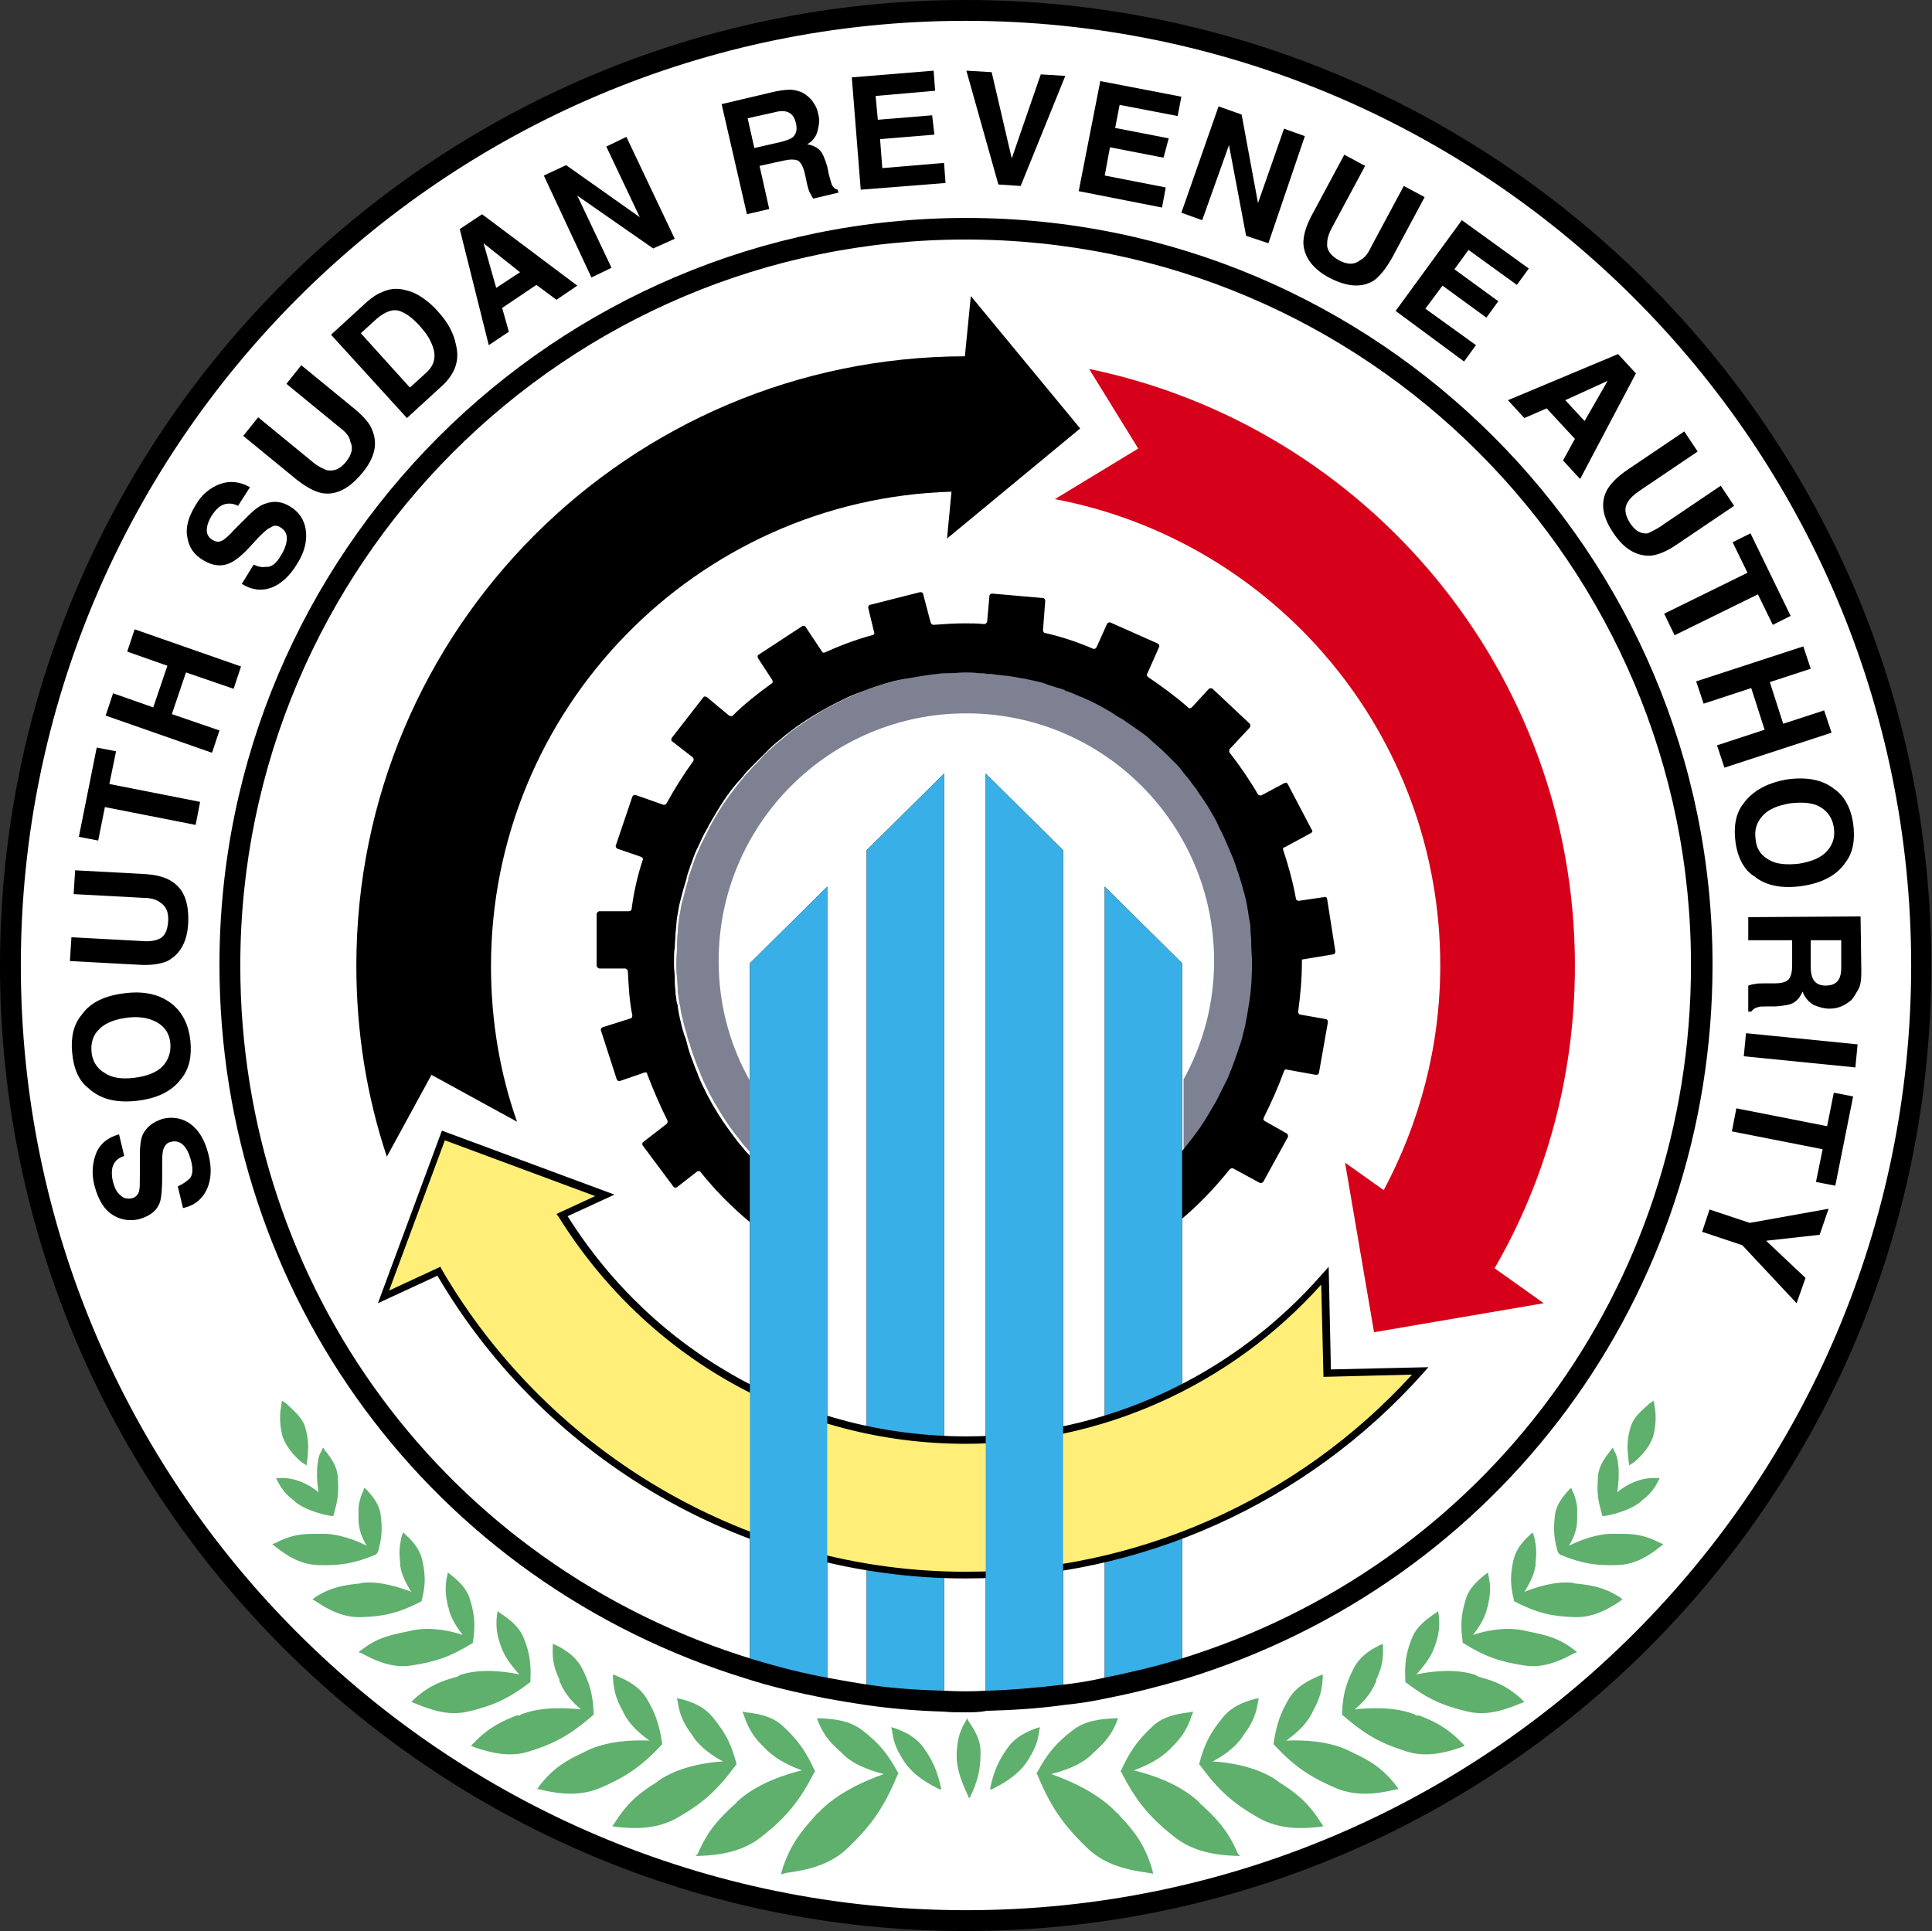 <?xml version="1.0" encoding="utf-8"?>
<!-- Generator: Adobe Illustrator 28.2.0, SVG Export Plug-In . SVG Version: 6.00 Build 0)  -->
<svg version="1.1" id="Layer_1" xmlns="http://www.w3.org/2000/svg" xmlns:xlink="http://www.w3.org/1999/xlink" x="0px" y="0px"
	 viewBox="0 0 259.7 259.6" style="enable-background:new 0 0 259.7 259.6;" xml:space="preserve">
<rect x="0" y="0" width="259.7" height="259.6" fill="#333333" stroke="none"/>
<style type="text/css">
	.st0{fill:#FFFFFF;}
	.st1{fill:#7D8191;}
	.st2{fill:#39AFE7;}
	.st3{fill:#FFEF79;}
	.st4{fill:#D6001A;}
	.st5{fill:#5FAF6D;}
</style>
<g>
	<path class="st0" d="M129.8,258.3c70.9,0,128.4-57.5,128.4-128.4S200.8,1.4,129.8,1.4S1.4,58.9,1.4,129.8S58.9,258.3,129.8,258.3"
		/>
	<path d="M129.8,259.6C58.3,259.6,0,201.4,0,129.8S58.3,0,129.8,0s129.8,58.2,129.8,129.8C259.7,201.4,201.4,259.6,129.8,259.6
		 M129.8,2.8C59.8,2.8,2.8,59.8,2.8,129.8c0,70.1,57,127,127.1,127s127-57,127-127C256.9,59.8,199.9,2.8,129.8,2.8"/>
	<path d="M111.2,119.2V227c-3.5-0.7-7-1.5-10.4-2.6v-94.9L111.2,119.2z"/>
	<polygon points="126.9,104 116.5,114.3 116.5,228.8 126.9,228.8 	"/>
	<path d="M158.9,129.5v94.9c-3.4,1-6.9,1.9-10.4,2.6V119.2L158.9,129.5z"/>
	<polygon points="132.5,104 142.9,114.3 142.9,228.8 132.5,228.8 	"/>
	<path class="st1" d="M168.5,127.2c0-0.6-0.1-1.3-0.1-1.9c0,0,0-0.1,0-0.1c0-0.4-0.1-0.9-0.1-1.3c0-0.2-0.1-0.4-0.1-0.6
		c-0.1-0.4-0.1-0.8-0.2-1.2c-0.1-0.8-0.3-1.5-0.5-2.3c-0.4-1.5-0.8-3-1.4-4.4c-0.3-0.7-0.6-1.4-0.9-2.1c-0.3-0.7-0.7-1.4-1-2.1
		l-0.4-0.9l0,0c-0.5-0.9-1.1-1.8-1.6-2.7c-0.3-0.4-0.6-0.9-0.9-1.3c-0.3-0.4-0.5-0.7-0.8-1.1c-0.1-0.1-0.1-0.2-0.2-0.3
		c-0.3-0.4-0.6-0.7-0.9-1.1c-0.3-0.4-0.7-0.8-1-1.2l0,0c-0.3-0.4-0.7-0.8-1.1-1.1c-0.7-0.7-1.5-1.4-2.3-2.1c-0.4-0.4-0.8-0.7-1.2-1
		c-0.4-0.3-0.8-0.6-1.3-0.9c-0.4-0.3-0.9-0.6-1.3-0.9c-0.4-0.3-0.9-0.6-1.3-0.8c-1.3-0.8-2.6-1.5-4-2.1c-0.3-0.1-0.6-0.3-1-0.4
		c-0.4-0.2-0.8-0.4-1.3-0.5c-0.3-0.1-0.7-0.3-1-0.4c-0.4-0.1-0.9-0.3-1.3-0.4c-0.5-0.2-1.1-0.3-1.6-0.5c-0.5-0.1-0.9-0.2-1.4-0.3
		c-0.4-0.1-0.8-0.2-1.1-0.2c-1-0.2-2-0.3-3-0.4l-0.7-0.1c-0.2,0-0.4,0-0.5,0c-0.4,0-0.8-0.1-1.2-0.1c-0.6,0-1.2-0.1-1.8-0.1
		c-0.7,0-1.3,0-2,0.1c-0.6,0-1.2,0.1-1.7,0.1c-1.2,0.1-2.3,0.3-3.4,0.5c-0.4,0.1-0.8,0.1-1.2,0.2c-1.6,0.4-3.1,0.8-4.6,1.3
		c-0.4,0.1-0.7,0.2-1,0.4c-0.9,0.3-1.7,0.7-2.6,1.1c-0.4,0.2-0.8,0.4-1.2,0.6c-1.2,0.6-2.4,1.3-3.6,2.1l-0.6,0.4
		c-0.7,0.5-1.5,1-2.2,1.6c0,0-0.1,0.1-0.1,0.1c-0.7,0.6-1.4,1.1-2,1.7c0,0,0,0-0.1,0.1c-0.6,0.5-1.2,1.1-1.7,1.7
		c-0.1,0.1-0.2,0.2-0.3,0.3c-0.1,0.1-0.2,0.2-0.3,0.3c-0.4,0.4-0.7,0.8-1.1,1.2c-0.2,0.2-0.3,0.3-0.4,0.5l-0.2,0.2
		c-1.1,1.4-2.2,2.8-3.1,4.3c-0.5,0.8-0.9,1.5-1.3,2.3c-0.4,0.8-0.8,1.6-1.2,2.4c-0.2,0.6-0.5,1.1-0.7,1.7c-0.2,0.6-0.4,1.1-0.6,1.7
		l-0.1,0.3c-0.1,0.3-0.2,0.5-0.2,0.8c-0.1,0.3-0.2,0.7-0.3,1c-0.2,0.8-0.4,1.6-0.6,2.3c-0.1,0.6-0.2,1.1-0.3,1.7
		c-0.1,0.7-0.2,1.4-0.2,2.1c-0.1,0.6-0.1,1.3-0.1,1.9c0,0.7-0.1,1.3-0.1,2v0.3c0,0.6,0,1.1,0.1,1.7c0,0.6,0.1,1.2,0.1,1.7
		c0,0.1,0,0.3,0,0.4c0.1,0.4,0.1,0.9,0.2,1.3c0,0.1,0,0.3,0.1,0.4c0.1,0.9,0.3,1.7,0.5,2.5c0,0.1,0.1,0.3,0.1,0.4
		c0.1,0.3,0.2,0.7,0.3,1c0.1,0.4,0.2,0.9,0.4,1.3l0,0c0.2,0.8,0.5,1.6,0.8,2.4c0.2,0.6,0.5,1.2,0.7,1.8c0.7,1.7,1.6,3.4,2.6,5
		c0.8,1.3,1.6,2.5,2.6,3.7c0.3,0.4,0.6,0.8,1,1.2c0.2,0.3,0.5,0.5,0.7,0.8v-9.4c-2.9-4.9-4.5-10.6-4.5-16.6
		c0-18.4,14.9-33.3,33.3-33.3c18.4,0,33.3,14.9,33.3,33.3c0,5.8-1.5,11.2-4.1,15.9v9.7c0.1-0.2,0.3-0.3,0.4-0.5
		c0.8-0.9,1.5-1.9,2.2-2.9c0.1-0.1,0.1-0.2,0.2-0.3c0.6-0.9,1.2-1.8,1.7-2.8c0.1-0.2,0.2-0.3,0.3-0.5l0.3-0.6c0,0,0,0,0,0
		c0.2-0.4,0.4-0.8,0.6-1.2c0.2-0.4,0.4-0.8,0.6-1.2c0.2-0.4,0.4-0.8,0.5-1.2c0.4-0.8,0.6-1.7,0.9-2.5c0.1-0.3,0.2-0.6,0.3-0.9
		c0.1-0.4,0.3-0.9,0.4-1.4c0.1-0.4,0.2-0.8,0.3-1.2c0.1-0.2,0.1-0.4,0.1-0.6c0-0.2,0.1-0.4,0.1-0.5c0.1-0.6,0.2-1.2,0.3-1.8
		c0.3-1.8,0.4-3.7,0.4-5.6C168.5,128.5,168.5,127.9,168.5,127.2"/>
	<path d="M178.4,120.9c0-0.2-0.2-0.4-0.4-0.3l-3.4,0.5c-0.2,0-0.4-0.1-0.4-0.3c-0.4-2.2-1-4.4-1.7-6.5c-0.1-0.2,0-0.4,0.2-0.4
		l3.5-1.9c0.2-0.1,0.3-0.3,0.1-0.5l-3.2-6.1c-0.1-0.2-0.3-0.2-0.5-0.1l-3,1.6c-0.2,0.1-0.4,0-0.5-0.1c-1.1-1.9-2.4-3.8-3.8-5.6
		c-0.1-0.1-0.1-0.3,0-0.5l2.7-2.9c0.1-0.1,0.1-0.4,0-0.5l-5-4.7c-0.1-0.1-0.4-0.1-0.5,0l-2.3,2.5c-0.1,0.1-0.4,0.2-0.5,0
		c-1.7-1.5-3.5-2.8-5.4-4.1c-0.1-0.1-0.2-0.3-0.1-0.4l1.6-3.6c0.1-0.2,0-0.4-0.2-0.5l-6.3-2.8c-0.2-0.1-0.4,0-0.5,0.2l-1.4,3.1
		c-0.1,0.2-0.3,0.3-0.5,0.2c-2.1-0.9-4.2-1.6-6.4-2.1c-0.2,0-0.3-0.2-0.3-0.4l0.3-3.9c0-0.2-0.1-0.4-0.3-0.4l-6.8-0.6
		c-0.2,0-0.4,0.1-0.4,0.3l-0.3,3.4c0,0.2-0.2,0.4-0.4,0.4c-0.9-0.1-1.8-0.1-2.7-0.1c-1.4,0-2.7,0.1-4.1,0.2c-0.2,0-0.3-0.1-0.4-0.3
		l-1-3.8c0-0.2-0.2-0.3-0.4-0.3l-6.7,1.7c-0.2,0-0.3,0.2-0.3,0.4l0.8,3.3c0.1,0.2-0.1,0.4-0.3,0.4c-2.2,0.6-4.3,1.4-6.3,2.3
		c-0.2,0.1-0.4,0-0.4-0.1l-2.2-3.3c-0.1-0.2-0.3-0.2-0.5-0.1l-5.8,3.8c-0.2,0.1-0.2,0.3-0.1,0.5l1.9,2.9c0.1,0.2,0.1,0.4-0.1,0.5
		c-1.8,1.3-3.6,2.7-5.2,4.3c-0.1,0.1-0.3,0.1-0.5,0L95,93.7c-0.2-0.1-0.4-0.1-0.5,0.1l-4.2,5.4c-0.1,0.2-0.1,0.4,0.1,0.5l2.7,2.1
		c0.1,0.1,0.2,0.3,0.1,0.5c-1.3,1.8-2.5,3.7-3.6,5.7c-0.1,0.2-0.3,0.2-0.4,0.2l-3.7-1.3c-0.2-0.1-0.4,0-0.5,0.2l-2.2,6.5
		c-0.1,0.2,0,0.4,0.2,0.5l3.2,1.1c0.2,0.1,0.3,0.3,0.2,0.4c-0.7,2.1-1.2,4.3-1.5,6.6c0,0.2-0.2,0.3-0.4,0.3h-3.9
		c-0.2,0-0.4,0.2-0.4,0.4v6.9c0,0.2,0.2,0.4,0.4,0.4h3.4c0.2,0,0.4,0.2,0.4,0.4c0.1,2,0.2,4,0.6,5.9c0,0.2-0.1,0.4-0.2,0.4l-3.8,1.2
		c-0.2,0.1-0.3,0.3-0.2,0.5l2.1,6.5c0.1,0.2,0.3,0.3,0.5,0.2l3.2-1.1c0.2-0.1,0.4,0,0.4,0.2c0.8,2.1,1.7,4.2,2.7,6.2
		c0.1,0.2,0,0.4-0.1,0.5l-3.1,2.4c-0.2,0.1-0.2,0.4-0.1,0.5l4.1,5.5c0.1,0.2,0.4,0.2,0.5,0.1l2.7-2.1c0.1-0.1,0.4-0.1,0.5,0.1
		c2,2.5,4.2,4.7,6.6,6.7v-8.9c-0.2-0.3-0.5-0.5-0.7-0.8c-0.3-0.4-0.7-0.8-1-1.2c-0.9-1.2-1.8-2.4-2.6-3.7c-1-1.6-1.9-3.3-2.6-5
		c-0.2-0.6-0.5-1.2-0.7-1.8c-0.3-0.8-0.6-1.6-0.8-2.4l0,0c-0.1-0.4-0.2-0.9-0.4-1.3c-0.1-0.3-0.2-0.7-0.3-1c0-0.1-0.1-0.3-0.1-0.4
		c-0.2-0.8-0.4-1.7-0.5-2.5c0-0.1,0-0.3-0.1-0.4c-0.1-0.4-0.1-0.9-0.2-1.3c0-0.1,0-0.3,0-0.4c-0.1-0.6-0.1-1.2-0.1-1.7
		c0-0.6-0.1-1.1-0.1-1.7v-0.7c0-0.6,0-1.1,0.1-1.7c0-0.6,0.1-1.3,0.1-1.9c0.1-0.7,0.1-1.4,0.2-2.1c0.1-0.6,0.2-1.1,0.3-1.7
		c0.2-0.8,0.4-1.6,0.6-2.3c0.1-0.3,0.2-0.7,0.3-1c0.1-0.3,0.1-0.5,0.2-0.8l0.1-0.3c0.2-0.6,0.4-1.2,0.6-1.7c0.2-0.6,0.4-1.1,0.7-1.7
		c0.4-0.8,0.7-1.6,1.2-2.4c0.4-0.8,0.9-1.6,1.3-2.3c0.9-1.5,1.9-3,3.1-4.3l0.2-0.2c0.1-0.2,0.3-0.3,0.4-0.5c0.3-0.4,0.7-0.8,1.1-1.2
		c0.1-0.1,0.2-0.2,0.3-0.3c0.1-0.1,0.2-0.2,0.3-0.3c0.6-0.6,1.1-1.1,1.7-1.7c0,0,0,0,0.1-0.1c0.6-0.6,1.3-1.1,2-1.7c0,0,0,0,0.1-0.1
		c0.7-0.5,1.4-1.1,2.2-1.6l0.6-0.4c1.2-0.8,2.3-1.4,3.6-2.1c0.4-0.2,0.8-0.4,1.2-0.6c0.8-0.4,1.7-0.8,2.6-1.1c0.3-0.1,0.7-0.3,1-0.4
		c1.5-0.5,3-1,4.6-1.3c0.4-0.1,0.8-0.1,1.2-0.2c1.1-0.2,2.3-0.4,3.4-0.5c0.6-0.1,1.2-0.1,1.7-0.1c0.7,0,1.3-0.1,2-0.1
		c0.6,0,1.2,0,1.8,0.1c0.4,0,0.8,0,1.2,0.1c0.2,0,0.4,0,0.5,0l0.7,0.1c1,0.1,2,0.2,3,0.4c0.4,0.1,0.8,0.1,1.1,0.2
		c0.5,0.1,0.9,0.2,1.4,0.3c0.5,0.1,1.1,0.3,1.6,0.5c0.4,0.1,0.9,0.3,1.3,0.4c0.4,0.1,0.7,0.2,1,0.4c0.4,0.1,0.9,0.3,1.3,0.5
		c0.3,0.1,0.7,0.3,1,0.4c1.4,0.6,2.7,1.3,4,2.1c0.4,0.3,0.9,0.6,1.3,0.8l1.3,0.9c0.4,0.3,0.9,0.6,1.3,0.9c0.4,0.3,0.8,0.6,1.2,1
		c0.8,0.7,1.6,1.4,2.3,2.1c0.4,0.4,0.7,0.7,1.1,1.1l0,0c0.4,0.4,0.7,0.8,1,1.2c0.3,0.4,0.6,0.7,0.9,1.1c0.1,0.1,0.1,0.2,0.2,0.3
		c0.3,0.4,0.6,0.7,0.8,1.1c0.3,0.4,0.6,0.9,0.9,1.3c0.6,0.9,1.1,1.8,1.6,2.7l0,0l0.4,0.9c0.4,0.7,0.7,1.4,1,2.1
		c0.3,0.7,0.6,1.4,0.9,2.1c0.5,1.4,1,2.9,1.4,4.4c0.2,0.7,0.4,1.5,0.5,2.3c0.1,0.4,0.1,0.8,0.2,1.2c0,0.2,0.1,0.4,0.1,0.6
		c0.1,0.4,0.1,0.9,0.1,1.3c0,0,0,0.1,0,0.1c0.1,0.6,0.1,1.3,0.1,1.9c0,0.7,0.1,1.3,0.1,2c0,1.9-0.1,3.8-0.4,5.6
		c-0.1,0.6-0.2,1.2-0.3,1.8c0,0.2-0.1,0.4-0.1,0.5c0,0.2-0.1,0.4-0.1,0.6c-0.1,0.4-0.2,0.8-0.3,1.2c-0.1,0.4-0.2,0.9-0.4,1.4
		c-0.1,0.3-0.2,0.6-0.3,0.9c-0.3,0.9-0.6,1.7-0.9,2.5c-0.2,0.4-0.3,0.8-0.5,1.2c-0.2,0.4-0.4,0.8-0.6,1.2c-0.2,0.4-0.4,0.8-0.6,1.2
		c0,0,0,0,0,0l-0.3,0.6c-0.1,0.2-0.2,0.3-0.3,0.5c-0.5,0.9-1.1,1.9-1.7,2.8c-0.1,0.1-0.1,0.2-0.2,0.3c-0.7,1-1.4,1.9-2.2,2.9
		c-0.2,0.2-0.3,0.3-0.4,0.5v9c2.4-2,4.6-4.3,6.6-6.8c0.1-0.1,0.3-0.2,0.5-0.1l3.5,1.9c0.2,0.1,0.4,0,0.5-0.1l3.3-6
		c0.1-0.2,0-0.4-0.1-0.5l-3-1.7c-0.2-0.1-0.2-0.3-0.1-0.5c1-2,1.9-4,2.7-6.2c0.1-0.2,0.2-0.3,0.4-0.2l3.9,0.7c0.2,0,0.4-0.1,0.4-0.3
		l1.2-6.8c0-0.2-0.1-0.4-0.3-0.4l-3.4-0.6c-0.2,0-0.3-0.2-0.3-0.4c0.3-2.2,0.5-4.4,0.5-6.6v-0.4l4.2-0.7c0.2,0,0.3-0.2,0.3-0.4
		L178.4,120.9z"/>
	<polygon class="st2" points="126.9,104 116.5,114.3 116.5,228.8 126.9,228.8 	"/>
	<path class="st2" d="M158.9,129.5v94.9c-3.4,1-6.9,1.9-10.4,2.6V119.2L158.9,129.5z"/>
	<path d="M145.2,57.6l-14.7-17.8l-0.8,8.1C84.5,48,47.9,84.6,47.9,129.8c0,9,1.4,17.6,4.1,25.7l6-11l11.5,6.3
		c-2.3-6.5-3.5-13.6-3.5-20.9c0-34.6,27.6-62.8,61.9-63.8l-0.6,6.3L145.2,57.6z"/>
	<path class="st3" d="M178.4,184.6l-0.3-13.1c-11.7,13.5-29,22.1-48.2,22.1c-22.9,0-43-12.1-54.3-30.3l5.8-2.6l-21.7-8.1l-8.1,21.7
		l7.4-3.4c14.2,24.4,40.6,40.8,70.8,40.8c24.3,0,46.1-10.6,61.1-27.4L178.4,184.6z"/>
	<path d="M129.8,212.2c-29.1,0-56.3-15.6-71-40.7l-8,3.7l8.6-23.2l23.2,8.6l-6.3,2.9c11.7,18.6,31.7,29.6,53.6,29.6
		c18.4,0,35.8-8,47.9-21.9l0.8-0.9l0.3,13.8l13.1-0.3l-0.7,0.8C175.7,202.1,153.3,212.2,129.8,212.2 M59.2,170.3l0.2,0.4
		c14.6,25,41.5,40.6,70.4,40.6c22.8,0,44.6-9.6,60-26.5l-11.9,0.3l-0.3-12.4c-12.2,13.6-29.6,21.4-47.8,21.4
		c-22.4,0-42.8-11.4-54.7-30.5l-0.3-0.4l5.2-2.4l-20.2-7.5l-7.5,20.2L59.2,170.3z"/>
	<path class="st4" d="M211.7,129.8c0-39.5-28-72.5-65.3-80.2l6.6,10.7l-11.2,6.8c29.5,5.6,51.8,31.5,51.8,62.7
		c0,10.9-2.8,21.2-7.6,30.2l-5.2-3.7l3.9,22.8l22.8-3.9l-6.6-4.7C207.8,158.6,211.7,144.7,211.7,129.8"/>
	<polygon class="st2" points="132.5,104 142.9,114.3 142.9,228.8 132.5,228.8 	"/>
	<path class="st2" d="M111.2,119.2V227c-3.5-0.7-7-1.5-10.4-2.6v-94.9L111.2,119.2z"/>
	<path d="M129.8,230.2c-1,0-2,0-3-0.1c-3.5-0.1-7.1-0.4-10.5-0.9c-2-0.3-3.8-0.6-5.4-0.9c-3.5-0.7-7.1-1.5-10.5-2.6
		c-42.4-13-70.9-51.6-70.9-96c0-55.3,45-100.4,100.4-100.4c55.3,0,100.3,45,100.3,100.4c0,44.4-28.5,83-70.9,96
		c-3.4,1-6.9,1.9-10.5,2.6c-1.8,0.4-3.7,0.7-5.7,0.9c-3.5,0.5-7,0.7-10.5,0.8C131.6,230.2,130.7,230.2,129.8,230.2 M129.8,32.2
		C76,32.2,32.3,76,32.3,129.8c0,43.2,27.7,80.7,69,93.3c3.3,1,6.8,1.9,10.2,2.5c1.6,0.3,3.3,0.6,5.3,0.9c3.3,0.5,6.8,0.7,10.2,0.8
		c1.9,0.1,3.7,0.1,5.5,0c3.4-0.1,6.8-0.4,10.2-0.8c1.9-0.2,3.7-0.5,5.5-0.9c3.5-0.7,6.9-1.5,10.2-2.5c41.3-12.6,68.9-50.1,68.9-93.3
		C227.4,76,183.6,32.2,129.8,32.2"/>
	<path class="st5" d="M219.2,191.8c-0.5,1.7-0.5,2.7-0.3,4.5l0.1,0.7l0.6-0.4c0.3-0.2,2.2-1.8,2.7-3.8c0.2-1,0.4-2.2,0.1-3.8
		l-0.1-0.7l-0.6,0.4C220.7,189.6,219.6,190.5,219.2,191.8"/>
	<path class="st5" d="M217.4,196.1c-0.1-0.4-0.2-0.7-0.4-1l-0.2-0.5l-0.3,0.4c-0.8,1-1.6,2.1-1.7,3.5c-0.1,1.5-0.1,2.5,0.2,3.8
		c0.1,0.4,0.2,0.7,0.3,1.2l0.1,0.3l0.3,0c0.1,0,3-0.5,4.7-1.8c0.1-0.1,0.2-0.1,0.2-0.2c0.8-0.6,1.6-1.3,2.3-2.7l0.2-0.4l-0.5,0
		c-2.1-0.1-4,0.9-5.2,1.9C217.6,199.1,217.7,197.6,217.4,196.1"/>
	<path class="st5" d="M212,204.4c0-0.1,0-0.2,0-0.3c0-0.7,0.1-1.5-0.2-2.5c-0.1-0.4-0.2-0.7-0.4-1.1l-0.2-0.5l-0.4,0.4
		c-0.8,0.9-1.7,2-1.8,3.5c-0.2,1.6-0.1,2.7,0.2,4c0.1,0.3,0.1,0.6,0.3,0.9l0.1,0.1l0.1,0.1c2.9,1.2,4.8,1.5,7.8,1.4
		c2.3-0.1,4.1-1.2,5.7-2.5l0.4-0.3l-0.5-0.2c-2.3-1.2-3.9-1.2-5.5-1.2c-0.2,0-0.3,0-0.5,0c-2.3-0.1-4.8,0.9-6.2,1.6
		C211.4,207,212,205.7,212,204.4"/>
	<path class="st5" d="M204.9,214c0.6-0.9,1.3-2.2,1.5-3.5c0-0.1,0-0.2,0-0.3c0.1-0.9,0.2-1.9-0.1-3.2c0-0.2-0.1-0.4-0.1-0.5
		l-0.2-0.5l-0.4,0.4c-1,0.9-1.9,2-2.2,3.5c-0.4,1.9-0.4,3.2,0.1,5.2l0,0.1l0.1,0.1c2.9,1.5,4.9,2,8,2.1c2.4,0.1,4.5-1,6.1-2.1
		l0.4-0.3l-0.4-0.3c-2.2-1.4-4-1.6-5.7-1.8c-0.2,0-0.3,0-0.5-0.1C209.1,212.5,206.4,213.4,204.9,214"/>
	<path class="st5" d="M198,219.8c0.7-0.9,1.6-2.2,1.9-3.6c0-0.1,0.1-0.2,0.1-0.3c0.2-1.1,0.5-2.2,0.1-4l-0.1-0.5l-0.4,0.3
		c-1.1,0.9-2.2,1.9-2.6,3.4c-0.6,2-0.7,3.3-0.4,5.5l0,0.2l0.1,0.1c2.9,1.8,4.9,2.5,8.2,3c2.5,0.4,4.8-0.6,6.6-1.6l0.5-0.2l-0.4-0.3
		c-2.2-1.7-4-2-5.8-2.4c-0.2,0-0.4-0.1-0.5-0.1C202.7,218.6,199.7,219.2,198,219.8"/>
	<path class="st5" d="M198.1,225.1c-2.6-0.8-5.8-0.4-7.7,0c0.8-0.9,1.9-2.2,2.4-3.6c0-0.1,0.1-0.2,0.1-0.3c0.4-1.1,0.7-2.3,0.5-4.1
		l-0.1-0.5l-0.4,0.3c-1.2,0.8-2.5,1.8-3.1,3.3c-0.8,2-1,3.4-0.9,5.7v0.2l0.1,0.1c2.9,2.2,4.9,3.1,8.3,3.9c2.6,0.6,4.9-0.2,7.1-1.1
		l0.5-0.2l-0.4-0.4c-2.2-2-4-2.5-5.8-3C198.4,225.2,198.2,225.1,198.1,225.1"/>
	<path class="st5" d="M190.2,230.5c-2.7-1.1-6.1-0.9-8.1-0.7c1-0.8,2.2-2.1,2.8-3.6c0.1-0.1,0.1-0.2,0.1-0.4c0.5-1.1,1-2.3,0.9-4.3
		l0-0.5l-0.5,0.2c-1.4,0.7-2.7,1.6-3.5,3.2c-1,2-1.4,3.5-1.5,5.9v0.2l0.1,0.1c2.9,2.5,4.9,3.7,8.4,4.8c2.6,0.9,5.2,0.3,7.5-0.5
		l0.5-0.2l-0.4-0.4c-2.1-2.2-4-3-5.8-3.7C190.5,230.7,190.3,230.6,190.2,230.5"/>
	<path class="st5" d="M182,235.7c-0.2-0.1-0.4-0.2-0.6-0.3c-2.8-1.4-6.4-1.5-8.5-1.4c1.1-0.8,2.6-2,3.4-3.6c0.1-0.1,0.1-0.2,0.2-0.4
		c0.6-1.1,1.2-2.3,1.3-4.4l0-0.5l-0.5,0.2c-1.4,0.6-3,1.4-4,3c-1.2,2-1.7,3.5-2.1,6l0,0.2l0.1,0.1c2.7,2.9,4.8,4.3,8.3,5.8
		c2.7,1.1,5.4,0.8,7.9,0.2l0.5-0.1l-0.3-0.4C185.8,237.6,183.9,236.6,182,235.7"/>
	<path class="st5" d="M171.7,239.4c-2.7-1.9-6.6-2.5-8.7-2.6c1.2-0.6,3-1.8,4-3.3c0.1-0.1,0.1-0.2,0.2-0.3c0.8-1.1,1.6-2.3,1.9-4.4
		l0.1-0.5l-0.5,0.1c-1.6,0.4-3.3,1.1-4.5,2.7c-1.6,2-2.3,3.4-3,6l0,0.1l0.1,0.1c2.5,3.4,4.4,5.1,7.9,7.1c2.7,1.5,5.5,1.5,8.2,1.2
		l0.5-0.1l-0.3-0.4c-1.8-2.9-3.6-4.2-5.5-5.4C172.1,239.7,171.9,239.6,171.7,239.4"/>
	<path class="st5" d="M166.4,249.2c-1.4-3.3-3.1-4.9-4.8-6.5c-0.2-0.1-0.3-0.3-0.5-0.5c-2.7-2.5-6.6-3.7-8.7-4.2
		c1.4-0.5,3.4-1.4,4.8-2.8c0.1-0.1,0.2-0.2,0.3-0.3c1-1,2-2.1,2.7-4.3l0.2-0.5l-0.5,0.1c-1.8,0.2-3.7,0.6-5.1,2
		c-1.9,1.8-2.9,3.2-4.1,5.8l-0.1,0.1l0.1,0.1c2,3.9,3.8,6.1,7.1,8.7c2.5,2,5.5,2.5,8.4,2.6l0.5,0L166.4,249.2z"/>
	<path class="st5" d="M150.6,244.2c-0.2-0.2-0.3-0.4-0.5-0.5c-2.5-2.7-6.5-4.4-8.8-5.2c1.5-0.4,3.8-1.1,5.3-2.5
		c0.1-0.1,0.2-0.2,0.3-0.3c1.1-1,2.3-2,3.2-4.2l0.2-0.5l-0.5,0c-1.9,0.1-3.9,0.3-5.6,1.6c-2.2,1.7-3.4,3.1-4.8,5.7l-0.1,0.1l0.1,0.1
		c1.8,4.3,3.4,6.7,6.6,9.8c2.4,2.4,5.5,3.1,8.5,3.5l0.5,0.1l-0.1-0.5C153.9,247.9,152.3,246,150.6,244.2"/>
	<path class="st5" d="M138,236.9c0.1-0.1,0.1-0.2,0.2-0.3c0.6-1,1.3-2.1,1.5-4l0.1-0.4l-0.4,0.1c-1.4,0.5-2.9,1.2-3.9,2.6
		c-1.3,1.8-1.9,3.2-2.4,5.5l0,0.1l0.1,0.1C133.1,240.6,136.4,239.3,138,236.9"/>
	<path class="st5" d="M121.6,236.9c-0.1-0.1-0.1-0.2-0.2-0.3c-0.6-1-1.3-2.1-1.5-4l-0.1-0.4l0.4,0.1c1.4,0.5,2.9,1.2,3.9,2.6
		c1.3,1.8,1.9,3.2,2.4,5.5l0,0.1l-0.1,0.1C126.5,240.6,123.2,239.3,121.6,236.9"/>
	<path class="st5" d="M128.6,235.9c0-0.1,0-0.2,0-0.4c0.1-1.2,0.2-2.5,1.2-4.1l0.2-0.4l0.2,0.4c0.9,1.3,1.7,2.7,1.6,4.4
		c0,2.2-0.4,3.7-1.4,5.8l-0.1,0.1l-0.1,0C130.4,241.7,128.5,238.7,128.6,235.9"/>
	<path class="st5" d="M41,191.8c0.5,1.7,0.5,2.7,0.3,4.5l-0.1,0.7l-0.6-0.4c-0.3-0.2-2.2-1.8-2.7-3.8c-0.2-1-0.4-2.2-0.1-3.8
		l0.1-0.7l0.6,0.4C39.4,189.6,40.6,190.5,41,191.8"/>
	<path class="st5" d="M42.8,196.1c0.1-0.4,0.2-0.7,0.4-1l0.2-0.5l0.3,0.4c0.8,1,1.6,2.1,1.7,3.5c0.1,1.5,0.1,2.5-0.2,3.8
		c-0.1,0.4-0.2,0.7-0.3,1.2l-0.1,0.3l-0.3,0c-0.1,0-3-0.5-4.7-1.8c-0.1-0.1-0.2-0.1-0.2-0.2c-0.8-0.6-1.6-1.3-2.3-2.7l-0.2-0.4
		l0.5,0c2.1-0.1,4,0.9,5.2,1.9C42.6,199.1,42.5,197.6,42.8,196.1"/>
	<path class="st5" d="M48.2,204.4c0-0.1,0-0.2,0-0.3c0-0.7-0.1-1.5,0.2-2.5c0.1-0.4,0.2-0.7,0.4-1.1l0.2-0.5l0.4,0.4
		c0.8,0.9,1.7,2,1.8,3.5c0.2,1.6,0.1,2.7-0.2,4c-0.1,0.3-0.1,0.6-0.3,0.9l-0.1,0.1l-0.1,0.1c-2.9,1.2-4.8,1.5-7.8,1.4
		c-2.3-0.1-4.1-1.2-5.7-2.5l-0.4-0.3l0.5-0.2c2.3-1.2,3.9-1.2,5.5-1.2c0.2,0,0.3,0,0.5,0c2.3-0.1,4.8,0.9,6.2,1.6
		C48.8,207,48.2,205.7,48.2,204.4"/>
	<path class="st5" d="M55.3,214c-0.6-0.9-1.3-2.2-1.5-3.5c0-0.1,0-0.2,0-0.3c-0.1-0.9-0.2-1.9,0.1-3.2c0-0.2,0.1-0.4,0.1-0.5
		l0.2-0.5l0.4,0.4c1,0.9,1.9,2,2.2,3.5c0.4,1.9,0.4,3.2-0.1,5.2l0,0.1l-0.1,0.1c-2.9,1.5-4.9,2-8,2.1c-2.4,0.1-4.5-1-6.1-2.1L42,215
		l0.4-0.3c2.2-1.4,4-1.6,5.7-1.8c0.2,0,0.3,0,0.5-0.1C51,212.5,53.7,213.4,55.3,214"/>
	<path class="st5" d="M62.2,219.8c-0.7-0.9-1.6-2.2-1.9-3.6c0-0.1-0.1-0.2-0.1-0.3c-0.2-1.1-0.5-2.2-0.1-4l0.1-0.5l0.4,0.3
		c1.1,0.9,2.2,1.9,2.6,3.4c0.6,2,0.7,3.3,0.4,5.5l0,0.2l-0.1,0.1c-2.9,1.8-4.9,2.5-8.2,3c-2.5,0.4-4.8-0.6-6.6-1.6l-0.5-0.2l0.4-0.3
		c2.2-1.7,4-2,5.8-2.4c0.2,0,0.4-0.1,0.5-0.1C57.5,218.6,60.5,219.2,62.2,219.8"/>
	<path class="st5" d="M62.1,225.1c2.6-0.8,5.8-0.4,7.7,0c-0.8-0.9-1.9-2.2-2.4-3.6c0-0.1-0.1-0.2-0.1-0.3c-0.4-1.1-0.7-2.3-0.5-4.1
		l0.1-0.5l0.4,0.3c1.2,0.8,2.5,1.8,3.1,3.3c0.8,2,1,3.4,0.9,5.7v0.2l-0.1,0.1c-2.9,2.2-4.9,3.1-8.3,3.9c-2.6,0.6-4.9-0.2-7.1-1.1
		l-0.5-0.2l0.4-0.4c2.2-2,4-2.5,5.8-3C61.8,225.2,61.9,225.1,62.1,225.1"/>
	<path class="st5" d="M70,230.5c2.7-1.1,6.1-0.9,8.1-0.7c-1-0.8-2.2-2.1-2.8-3.6c-0.1-0.1-0.1-0.2-0.1-0.4c-0.5-1.1-1-2.3-0.9-4.3
		l0-0.5l0.5,0.2c1.4,0.7,2.7,1.6,3.5,3.2c1,2,1.4,3.5,1.5,5.9v0.2l-0.1,0.1c-2.9,2.5-4.9,3.7-8.4,4.8c-2.6,0.9-5.2,0.3-7.5-0.5
		l-0.5-0.2l0.4-0.4c2.1-2.2,4-3,5.8-3.7C69.7,230.7,69.9,230.6,70,230.5"/>
	<path class="st5" d="M78.2,235.7c0.2-0.1,0.4-0.2,0.6-0.3c2.8-1.4,6.4-1.5,8.5-1.4c-1.1-0.8-2.6-2-3.4-3.6
		c-0.1-0.1-0.1-0.2-0.2-0.4c-0.6-1.1-1.2-2.3-1.3-4.4l0-0.5l0.5,0.2c1.4,0.6,3,1.4,4,3c1.2,2,1.7,3.5,2.1,6l0,0.2l-0.1,0.1
		c-2.7,2.9-4.8,4.3-8.3,5.8c-2.7,1.1-5.4,0.8-7.9,0.2l-0.5-0.1l0.3-0.4C74.4,237.6,76.3,236.6,78.2,235.7"/>
	<path class="st5" d="M88.5,239.4c2.7-1.9,6.6-2.5,8.7-2.6c-1.2-0.6-3-1.8-4-3.3c-0.1-0.1-0.1-0.2-0.2-0.3c-0.8-1.1-1.6-2.3-1.9-4.4
		l-0.1-0.5l0.5,0.1c1.6,0.4,3.3,1.1,4.5,2.7c1.6,2,2.3,3.4,3,6l0,0.1l-0.1,0.1c-2.5,3.4-4.4,5.1-7.9,7.1c-2.7,1.5-5.5,1.5-8.2,1.2
		l-0.5-0.1l0.3-0.4c1.8-2.9,3.6-4.2,5.5-5.4C88.1,239.7,88.3,239.6,88.5,239.4"/>
	<path class="st5" d="M93.8,249.2c1.4-3.3,3.1-4.9,4.8-6.5c0.2-0.1,0.3-0.3,0.5-0.5c2.7-2.5,6.6-3.7,8.7-4.2
		c-1.4-0.5-3.4-1.4-4.8-2.8c-0.1-0.1-0.2-0.2-0.3-0.3c-1-1-2-2.1-2.7-4.3l-0.2-0.5l0.5,0.1c1.8,0.2,3.7,0.6,5.1,2
		c1.9,1.8,2.9,3.2,4.1,5.8l0.1,0.1l-0.1,0.1c-2,3.9-3.8,6.1-7.1,8.7c-2.5,2-5.5,2.5-8.4,2.6l-0.5,0L93.8,249.2z"/>
	<path class="st5" d="M109.5,244.2c0.2-0.2,0.3-0.4,0.5-0.5c2.5-2.7,6.5-4.4,8.8-5.2c-1.5-0.4-3.8-1.1-5.3-2.5
		c-0.1-0.1-0.2-0.2-0.3-0.3c-1.1-1-2.3-2-3.2-4.2l-0.2-0.5l0.5,0c1.9,0.1,3.9,0.3,5.6,1.6c2.2,1.7,3.4,3.1,4.8,5.7l0.1,0.1l-0.1,0.1
		c-1.8,4.3-3.4,6.7-6.6,9.8c-2.4,2.4-5.5,3.1-8.5,3.5L105,252l0.1-0.5C106.2,247.9,107.9,246,109.5,244.2"/>
</g>
<g>
	<path d="M25.7,156.1c-0.2-0.7-0.4-1.3-0.7-1.7c-0.5-0.8-1.2-1.1-2-0.9c-0.5,0.1-0.8,0.4-1,0.9c-0.2,0.5-0.2,1.2-0.2,2.2l0,1.6
		c0,1.6-0.1,2.8-0.3,3.4c-0.4,1.2-1.4,1.9-2.8,2.3c-1.3,0.3-2.5,0.1-3.6-0.6c-1.1-0.7-1.9-2-2.4-3.9c-0.4-1.5-0.3-3,0.2-4.3
		c0.5-1.3,1.6-2.2,3.1-2.6l0.7,2.9c-0.9,0.3-1.4,0.8-1.6,1.6c-0.1,0.5-0.1,1.2,0.1,1.9c0.2,0.8,0.5,1.4,1,1.8
		c0.4,0.4,0.9,0.5,1.5,0.4c0.5-0.1,0.9-0.5,1-1c0.1-0.3,0.1-1,0.1-2.1l0-2.7c0-1.2,0.1-2.1,0.4-2.8c0.5-1,1.4-1.7,2.7-2.1
		c1.3-0.3,2.6-0.1,3.7,0.7s1.9,2.1,2.4,4c0.5,1.9,0.4,3.5-0.2,4.8s-1.7,2.2-3.2,2.5l-0.7-2.9c0.6-0.3,1.1-0.6,1.4-0.9
		C25.9,158.2,26,157.3,25.7,156.1z"/>
	<path d="M25.6,140c0.2,2.1-0.2,3.8-1.3,5.1c-1.3,1.7-3.3,2.6-6,2.9c-2.8,0.3-4.9-0.3-6.4-1.7c-1.3-1-2-2.6-2.2-4.8
		c-0.2-2.1,0.2-3.8,1.3-5.1c1.2-1.7,3.2-2.6,6-2.9c2.7-0.3,4.8,0.3,6.4,1.7C24.6,136.3,25.4,137.9,25.6,140z M21.2,137.5
		c-1-0.6-2.3-0.9-4-0.7c-1.7,0.2-3,0.7-3.8,1.5c-0.9,0.8-1.2,1.9-1.1,3.1c0.1,1.2,0.7,2.2,1.7,2.8c1,0.7,2.3,0.9,4,0.7
		c1.7-0.2,3-0.7,3.8-1.5c0.8-0.8,1.2-1.9,1.1-3.1C22.8,139,22.2,138.1,21.2,137.5z"/>
	<path d="M19.2,120.7l-9.3-0.5l0.2-3.2l9.3,0.5c1.6,0.1,2.8,0.4,3.7,1c1.6,1,2.3,2.8,2.2,5.5c-0.1,2.6-1.1,4.3-2.8,5.2
		c-0.9,0.4-2.2,0.6-3.8,0.5l-9.3-0.5l0.2-3.2l9.3,0.5c1,0.1,1.8,0,2.3-0.2c0.9-0.3,1.3-1.1,1.4-2.4c0.1-1.3-0.3-2.1-1.1-2.6
		C21,120.9,20.2,120.7,19.2,120.7z"/>
	<path d="M13,100.5l2.6,0.5l-0.9,4.4l12.2,2.4l-0.6,3.1l-12.2-2.4l-0.9,4.5l-2.6-0.5L13,100.5z"/>
	<path d="M31.4,92.6l-6.4-2.2L23.1,96l6.4,2.2l-1,3l-14.3-5l1-3l5.4,1.9l1.9-5.6l-5.4-1.9l1-3l14.3,5L31.4,92.6z"/>
	<path d="M37.8,74.6c0.4-0.6,0.6-1.2,0.7-1.7c0.2-0.9-0.1-1.6-0.8-2c-0.4-0.3-0.9-0.3-1.3,0c-0.5,0.2-1,0.7-1.7,1.4l-1.1,1.2
		c-1.1,1.2-2,1.9-2.7,2.2c-1.1,0.5-2.3,0.4-3.6-0.4c-1.2-0.7-1.9-1.7-2.1-3c-0.3-1.3,0.1-2.8,1.1-4.4c0.8-1.4,1.9-2.3,3.2-2.8
		c1.3-0.5,2.7-0.4,4.1,0.4L32,68c-0.8-0.4-1.6-0.4-2.3,0c-0.5,0.3-0.9,0.8-1.3,1.4c-0.4,0.7-0.6,1.3-0.6,1.9c0,0.6,0.3,1,0.8,1.3
		c0.5,0.3,0.9,0.3,1.4,0c0.3-0.2,0.8-0.6,1.5-1.4l1.9-1.9c0.8-0.8,1.6-1.4,2.3-1.6c1.1-0.4,2.2-0.3,3.3,0.4c1.2,0.7,1.9,1.8,2.1,3.1
		c0.2,1.4-0.1,2.9-1.1,4.5c-1,1.7-2.2,2.8-3.5,3.3c-1.4,0.5-2.7,0.3-4-0.5l1.6-2.6c0.6,0.3,1.2,0.4,1.6,0.3
		C36.5,76.3,37.2,75.7,37.8,74.6z"/>
	<path d="M45.7,57.5l-7.2-5.9l2-2.5l7.2,5.9c1.2,1,2.1,2,2.4,3c0.7,1.8,0.2,3.7-1.5,5.7c-1.7,2-3.4,2.9-5.3,2.6
		c-1-0.2-2.1-0.8-3.4-1.8l-7.2-5.9l2-2.5l7.2,5.9c0.8,0.7,1.5,1,2,1.2c0.9,0.2,1.8-0.1,2.6-1.1c0.8-1,1-1.9,0.6-2.7
		C47,58.7,46.5,58.1,45.7,57.5z"/>
	<path d="M59.5,51.8l-4.8,4.4L44.5,45l4.8-4.4c0.7-0.6,1.4-1.1,2-1.3c1-0.5,2.1-0.6,3.2-0.3c0.9,0.2,1.7,0.6,2.4,1.1
		c0.7,0.5,1.4,1.1,1.9,1.7c1.4,1.5,2.2,3,2.5,4.6C61.8,48.4,61.2,50.2,59.5,51.8z M53.7,41.8c-0.9-0.3-1.9,0.1-3,1l-2.2,2l6.6,7.3
		l2.2-2c1.1-1,1.4-2.2,0.8-3.7c-0.3-0.8-0.8-1.6-1.6-2.5C55.5,42.8,54.6,42.1,53.7,41.8z"/>
	<path d="M72.1,38.3l-4.6,3.1l0.9,3.2l-2.7,1.8l-3.9-15.6l3-2l12.8,9.6l-2.8,1.9L72.1,38.3z M69.9,36.6l-4.9-3.9l1.7,6L69.9,36.6z"
		/>
	<path d="M90.7,32.1l-2.9,1.3l-10.2-7.1l4.6,9.7l-2.7,1.3l-6.4-13.7l3-1.4l9.9,7l-4.5-9.5l2.7-1.3L90.7,32.1z"/>
	<path d="M105.3,21.6l-3.2,0.7l1.3,5.8l-3,0.7L97,14l7.2-1.7c1-0.2,1.9-0.3,2.5-0.2c0.6,0.1,1.2,0.3,1.7,0.7c0.4,0.3,0.8,0.7,1,1.1
		c0.3,0.4,0.5,0.9,0.6,1.5c0.2,0.7,0.1,1.4-0.1,2.2c-0.2,0.8-0.7,1.4-1.4,1.8c0.7,0.1,1.3,0.4,1.7,0.8s0.7,1.2,1,2.2l0.2,1
		c0.2,0.7,0.3,1.1,0.4,1.4c0.2,0.4,0.4,0.6,0.8,0.7l0.1,0.4l-3.4,0.8c-0.2-0.3-0.3-0.6-0.4-0.7c-0.2-0.4-0.3-0.8-0.4-1.2l-0.3-1.4
		c-0.2-0.9-0.5-1.5-0.9-1.8C106.8,21.4,106.2,21.4,105.3,21.6z M106.5,18.5c0.5-0.4,0.7-1,0.5-1.9c-0.2-0.9-0.6-1.4-1.3-1.6
		c-0.4-0.1-0.9-0.1-1.6,0.1l-3.6,0.8l0.9,4l3.5-0.8C105.7,18.9,106.2,18.7,106.5,18.5z"/>
	<path d="M125.6,18.1l-7.3,0.6l0.3,3.9l8.3-0.7l0.2,2.7l-11.4,0.9l-1.2-15.1l11-0.9l0.2,2.7l-8,0.7l0.3,3.2l7.3-0.6L125.6,18.1z"/>
	<path d="M129.9,9.5l3.4,0.2l2.7,11.6l3.9-11.3l3.3,0.2l-6,14.8l-3-0.2L129.9,9.5z"/>
	<path d="M156.4,21.2l-7.2-1.4l-0.7,3.8l8.2,1.6l-0.5,2.7l-11.2-2.2l2.9-14.8l10.9,2.1l-0.5,2.6l-7.8-1.5l-0.6,3.1l7.2,1.4
		L156.4,21.2z"/>
	<path d="M170.5,32.7l-3-1l-2.3-12.2l-3.6,10.1l-2.8-1l5-14.3l3.1,1.1l2.2,11.9l3.5-10l2.8,1L170.5,32.7z"/>
	<path d="M184.3,33.2l4.4-8.2l2.8,1.5l-4.4,8.2c-0.8,1.4-1.6,2.4-2.4,3c-1.6,1-3.5,0.9-5.9-0.3c-2.3-1.2-3.5-2.8-3.6-4.7
		c0-1,0.3-2.2,1.1-3.7l4.4-8.2l2.8,1.5l-4.4,8.2c-0.5,0.9-0.7,1.6-0.7,2.2c-0.1,0.9,0.5,1.7,1.6,2.3c1.1,0.6,2.1,0.6,2.8,0
		C183.4,34.7,183.9,34.1,184.3,33.2z"/>
	<path d="M199.8,42.7l-5.9-4.3l-2.3,3.1l6.8,4.9l-1.6,2.2l-9.2-6.8l8.9-12.2l9,6.5l-1.6,2.2l-6.5-4.7l-1.9,2.6l5.9,4.3L199.8,42.7z"
		/>
	<path d="M211.7,59l-3.8-4.1l-3,1.3l-2.2-2.4l14.8-6.2l2.4,2.6l-7.5,14.2l-2.3-2.5L211.7,59z M213,56.6l3.1-5.4l-5.7,2.6L213,56.6z"
		/>
	<path d="M223.6,70.5l7.7-5.2l1.8,2.7l-7.7,5.2c-1.3,0.9-2.5,1.4-3.5,1.5c-1.9,0.1-3.6-0.9-5-3c-1.5-2.2-1.8-4.1-0.9-5.8
		c0.5-0.9,1.4-1.8,2.7-2.7l7.7-5.2l1.8,2.7l-7.7,5.2c-0.9,0.6-1.4,1.1-1.7,1.6c-0.5,0.8-0.4,1.7,0.3,2.8c0.7,1.1,1.5,1.5,2.4,1.4
		C222.1,71.4,222.8,71.1,223.6,70.5z"/>
	<path d="M240.7,82.8l-2.4,1.2l-2-4.1l-11.2,5.5l-1.4-2.9l11.2-5.5l-2-4.1l2.4-1.2L240.7,82.8z"/>
	<path d="M230.8,100.2l6.4-2.1l-1.8-5.6l-6.4,2.1l-1-3l14.4-4.7l1,3l-5.5,1.8l1.8,5.6l5.5-1.8l1,3l-14.4,4.7L230.8,100.2z"/>
	<path d="M233.3,113.3c-0.3-2.1,0-3.9,1-5.2c1.2-1.7,3.1-2.8,5.8-3.3c2.7-0.4,4.9,0,6.5,1.3c1.3,0.9,2.2,2.5,2.5,4.6
		c0.3,2.1,0,3.9-1,5.2c-1.1,1.7-3.1,2.8-5.8,3.2c-2.7,0.4-4.9,0-6.5-1.3C234.5,117,233.6,115.4,233.3,113.3z M237.8,115.6
		c1,0.6,2.4,0.7,4.1,0.5c1.7-0.3,2.9-0.8,3.7-1.7c0.8-0.9,1.1-1.9,0.9-3.2c-0.2-1.2-0.8-2.1-1.8-2.7c-1-0.6-2.4-0.7-4.1-0.5
		c-1.7,0.3-2.9,0.8-3.7,1.7c-0.8,0.9-1.1,1.9-0.9,3.2C236.1,114.1,236.7,115,237.8,115.6z"/>
	<path d="M240.9,129.7l0-3.3l-5.9,0l0-3.1l15.1-0.1l0.1,7.4c0,1.1-0.1,1.9-0.4,2.4s-0.6,1.1-1,1.5c-0.4,0.3-0.8,0.6-1.3,0.8
		c-0.5,0.2-1,0.3-1.6,0.3c-0.7,0-1.4-0.2-2.1-0.5c-0.7-0.4-1.2-1-1.5-1.8c-0.3,0.7-0.7,1.2-1.2,1.5c-0.5,0.3-1.3,0.4-2.4,0.5l-1,0
		c-0.7,0-1.2,0-1.4,0.1c-0.4,0.1-0.7,0.3-0.9,0.6l-0.4,0l0-3.5c0.3-0.1,0.6-0.2,0.8-0.2c0.4-0.1,0.9-0.1,1.3-0.1l1.4,0
		c1,0,1.6-0.2,1.9-0.5C240.8,131.2,240.9,130.6,240.9,129.7z M243.7,131.6c0.3,0.6,0.9,0.9,1.7,0.9c0.9,0,1.5-0.3,1.8-0.9
		c0.2-0.3,0.3-0.9,0.3-1.5l0-3.7l-4.1,0l0,3.6C243.4,130.7,243.5,131.2,243.7,131.6z"/>
	<path d="M249.7,140.4l-0.3,3.1l-15-1.5l0.3-3.1L249.7,140.4z"/>
	<path d="M246.7,159.4l-2.6-0.5l0.9-4.4l-12.2-2.4l0.6-3.1l12.2,2.4l0.9-4.5l2.6,0.5L246.7,159.4z"/>
	<path d="M241.5,175.2l-7.3-7.8l-5.4-1.8l1-3l5.4,1.8l10.6-1.9l-1.2,3.5l-7.2,0.8l5.3,5L241.5,175.2z"/>
</g>
</svg>
